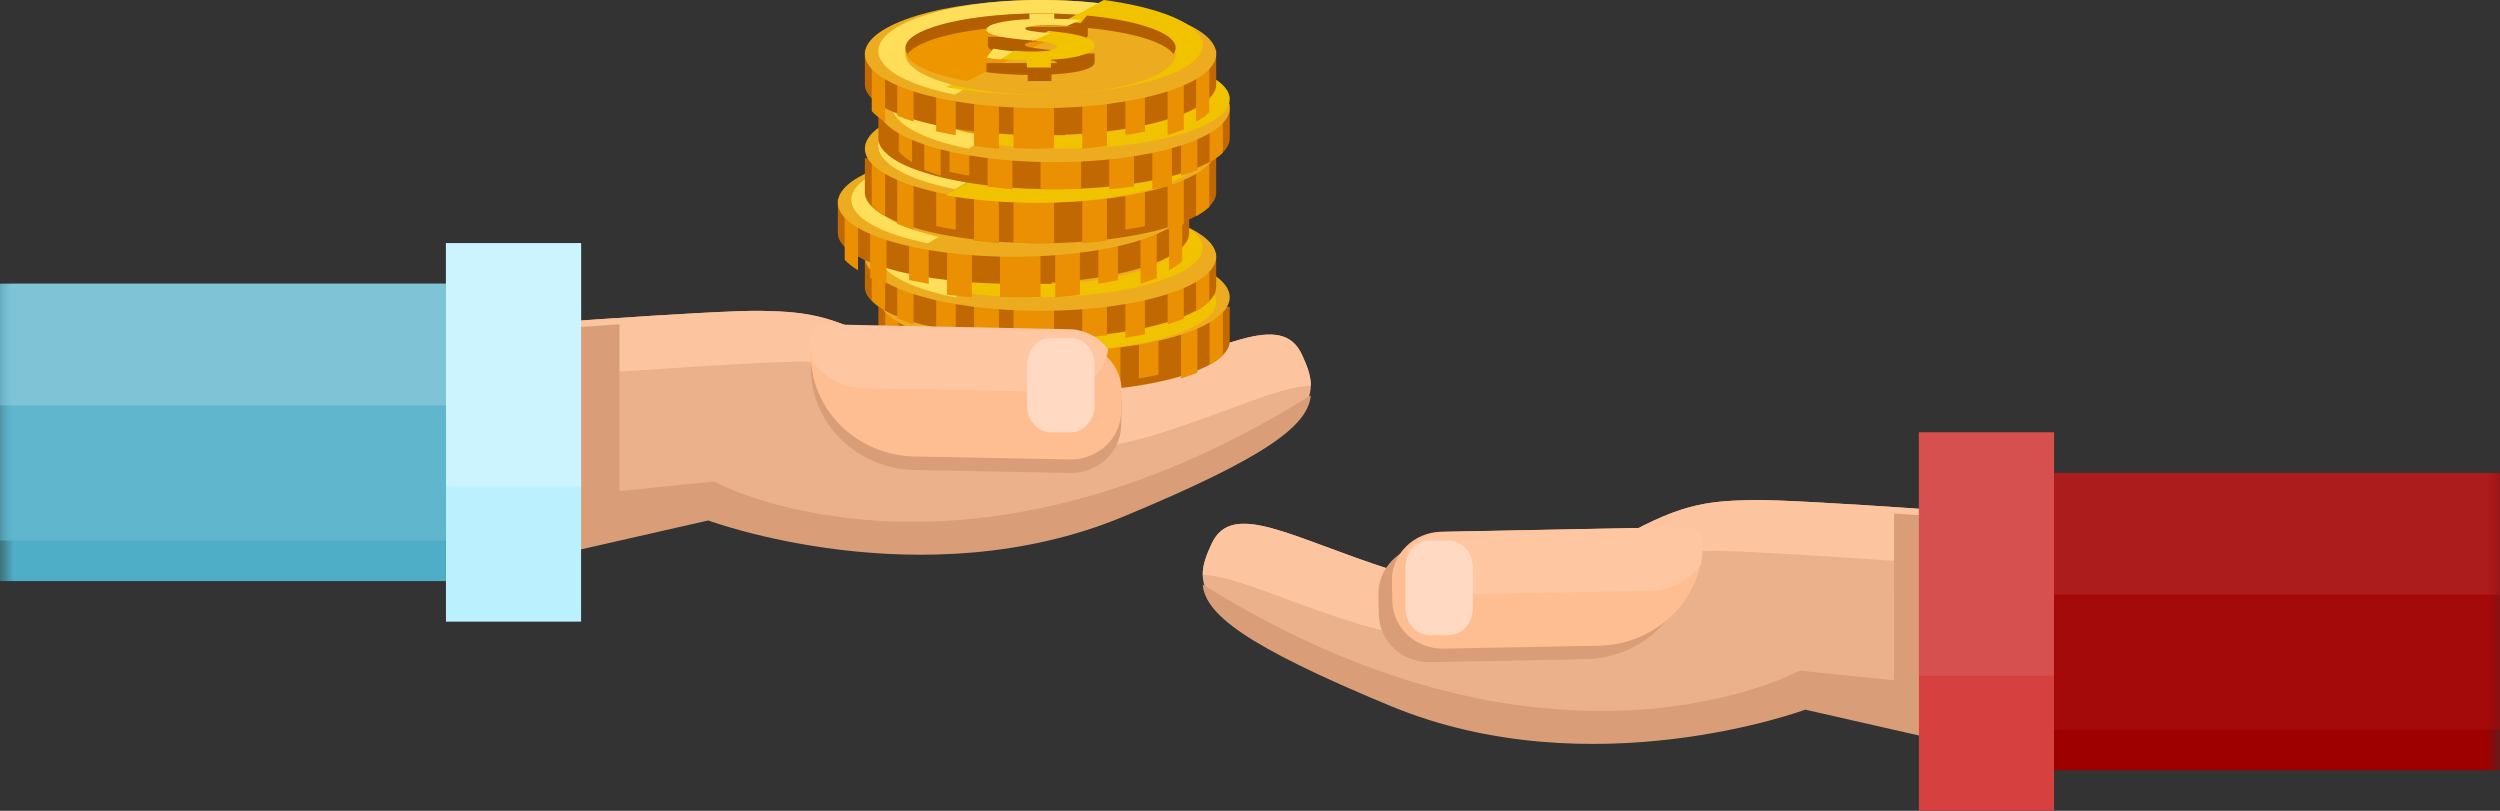 <?xml version="1.0" encoding="UTF-8"?><svg width="185" height="60" xmlns="http://www.w3.org/2000/svg" xmlns:xlink="http://www.w3.org/1999/xlink"><rect width="100%" height="100%" fill="#333333" stroke="none"/><defs><path id="path-1" d="M.5 61h185V0H.5z"/></defs><g id="Page" stroke="none" stroke-width="1" fill="none" fill-rule="evenodd"><g id="BB" transform="translate(-485 -1657)"><g id="Como-funciona" transform="translate(165 1413)"><g id="1-copy" transform="translate(285 134)"><g id="Content" transform="translate(17 29)"><g id="icone-pagamento" transform="translate(17.5 81)"><path d="M35.5 24.295s18.05-1.378 21.39-1.291c3.34.086 5.418.227 10.614 3.34 5.196 3.112 8.466 4.237 15.957 1.845 7.491-2.39 11.856-5.223 13.377-1.952 1.52 3.27 1.61 5.336-13.198 11.489-14.81 6.155-30.594.276-30.594.276L35.5 42V24.295z" id="Fill-1" fill="#EBB18A"/><path d="M38.707 28.058s18.05-1.377 21.39-1.29c3.34.086 5.418.228 10.614 3.34 5.196 3.113 8.466 4.236 15.957 1.846 4.952-1.582 8.53-3.344 10.832-3.419.006-.746-.284-1.486-.662-2.3-1.52-3.269-5.887-.437-13.377 1.954-7.49 2.39-10.761 1.267-15.957-1.846-5.196-3.112-7.273-3.253-10.614-3.339-3.34-.088-21.39 1.29-21.39 1.29V42l3.207-.73V28.057z" id="Fill-3" fill="#FCC59F"/><path d="M83.5 30.005l-.033 1.482c-.04 1.98-1.74 3.552-3.798 3.512l-11.485-.219c-4.33-.084-7.77-3.53-7.682-7.698.013-.611.536-1.095 1.171-1.082l18.176.349c2.056.04 3.69 1.677 3.65 3.656" id="Fill-5" fill="#D99E77"/><path d="M97.5 29.258c-.111.068-.202.117-.315.188-25.879 16.002-43.849 6.188-43.849 6.188l-6.997.705V24c-4.904.322-9.813.69-10.839.768L37.575 42l15.337-3.487s15.842 5.888 30.702-.277c10.79-4.475 13.686-6.79 13.886-8.978" id="Fill-7" fill="#D99E77"/><path d="M91.5 22.702v2.534c0 .396-.213.779-.603 1.132-.243.229-.553.438-.928.639-.308.166-.66.326-1.044.478-.353.133-.728.265-1.14.383-.397.118-.825.23-1.28.333a29.04 29.04 0 01-2.913.493c-.56.077-1.14.132-1.736.18-.634.049-1.289.085-1.951.105a45.52 45.52 0 01-2.943-.008c-.662-.02-1.309-.055-1.94-.11a31.603 31.603 0 01-1.745-.182 28.827 28.827 0 01-2.906-.506 16.463 16.463 0 01-1.281-.348c-.41-.123-.793-.256-1.146-.394a7.841 7.841 0 01-1.038-.494c-.389-.222-.706-.458-.934-.7-.309-.32-.472-.654-.472-1.001v-2.534h5.438c.266-.056.53-.104.808-.152 1.966-.348 4.275-.55 6.755-.55 2.427 0 4.687.195 6.628.528.324.056.633.111.935.174H91.5z" id="Fill-9" fill="#C26802"/><path d="M66.992 22v5c-.412-.246-.744-.509-.984-.779V22h.984z" id="Fill-11" fill="#EA9002"/><path d="M69.104 22v6c-.434-.14-.836-.287-1.208-.44V22h1.208z" id="Fill-13" fill="#EA9002"/><path d="M72.225 22v6c-.504-.084-.992-.18-1.45-.277V22h1.45z" id="Fill-15" fill="#EA9002"/><path d="M75.419 22v7a34.19 34.19 0 01-1.838-.195V22h1.838z" id="Fill-17" fill="#EA9002"/><path d="M90.989 22v4.303c-.256.25-.582.478-.978.697v-5h.978z" id="Fill-19" fill="#EA9002"/><path d="M89.101 22v5.58c-.372.143-.768.29-1.202.42v-6h1.202z" id="Fill-21" fill="#EA9002"/><path d="M86.225 22v5.73c-.458.096-.938.186-1.45.27v-6h1.45z" id="Fill-23" fill="#EA9002"/><path d="M83.415 22v6.805c-.59.082-1.202.142-1.83.195v-7h1.83z" id="Fill-25" fill="#EA9002"/><path d="M79.5 22v6.977a44.39 44.39 0 01-1.431.023c-.534 0-1.05-.008-1.569-.03V22h3z" id="Fill-27" fill="#EA9002"/><path d="M91.5 22c0 2.208-5.821 4-13 4-7.18 0-13-1.792-13-4s5.82-4 13-4c7.179 0 13 1.792 13 4" id="Fill-29" fill="#EDAC1F"/><path d="M83.5 18.332l-2.247 1.322a19.134 19.134 0 00-1.852-.097v-.489h-1.708v.526c-1.876.112-2.962.496-2.962.977 0 .535 1.28.805 3.147 1.009.03 0 .057.007.086.007l-1.28.75a16.197 16.197 0 01-1.53-.185l-.53.645c.278.053.643.1 1.059.136L72.17 25c-3.403-.677-5.67-1.863-5.67-3.219C66.5 19.693 71.892 18 78.55 18c1.76 0 3.441.12 4.95.332" id="Fill-31" fill="#FFDF59"/><path d="M83.18 19l-2.317 1.279-1.002.553c-.39-.03-.856-.05-1.407-.05-1.173 0-1.557.144-1.557.298 0 .159.524.26 1.777.406l-1.201.662-1.32.726-1.033.576-3.62 1.999c1.91.348 4.166.551 6.577.551C84.94 26 90.5 24.357 90.5 22.336c0-1.483-3-2.762-7.32-3.336" id="Fill-33" fill="#F1C200"/><path d="M88.5 22c0 1.656-4.477 3-9.999 3-5.524 0-10.001-1.344-10.001-3 0-1.658 4.477-3 10.001-3 5.522 0 9.999 1.342 9.999 3" id="Fill-35" fill="#EDAC1F"/><path d="M82.5 19.22a34.3 34.3 0 00-3.962-.22C72.993 19 68.5 20.217 68.5 21.72c0 .955 1.83 1.795 4.59 2.28l9.41-4.78z" id="Fill-37" fill="#ED9600"/><path d="M78.5 19.91c4.911 0 8.988.902 9.832 2.09a.793.793 0 00.168-.456c0-1.405-4.478-2.544-10-2.544-5.524 0-10 1.14-10 2.544 0 .156.063.308.168.456.844-1.188 4.92-2.09 9.832-2.09" id="Fill-39" fill="#B35F00"/><path d="M81.217 21.955a18.983 18.983 0 00-1.713-.226c-1.525-.154-2.152-.254-2.152-.413 0-.134.376-.27 1.542-.27 1.29 0 2.117.113 2.584.165l.52-.541V20h-4.88v.582c-.443.035-.834.084-1.167.147h-1.343v.698h.011c.055.445 1.34.679 3.217.848 1.27.115 1.844.226 1.891.394H74.5v.67c.682.105 1.848.193 3.048.206V24h1.758v-.489c2.028-.093 3.149-.448 3.186-.864h.008v-.692h-1.283z" id="Fill-41" fill="#B35F00"/><path d="M81.276 20l-1.008.586c.534.038.928.092 1.193.132l.528-.635a13.37 13.37 0 00-.713-.083m-1.81 1.326l-.391-.046-1.211.702c1.29.137 1.84.276 1.84.477 0 .23-.712.354-1.743.354-.497 0-.979-.022-1.424-.062l-1.037.609a24.68 24.68 0 001.987.101V24h1.779v-.577c2.092-.109 3.234-.54 3.234-1.041 0-.51-.876-.817-3.033-1.056" id="Fill-43" fill="#F1C200"/><path d="M77.37 21.122c0 .131.545.214 1.851.335L77.968 22c-.03 0-.061-.006-.09-.006-2.004-.162-3.378-.376-3.378-.8 0-.383 1.166-.686 3.177-.777V20h1.835v.388c.822.006 1.465.035 1.988.077l-1.043.454c-.406-.023-.891-.041-1.467-.041-1.22 0-1.62.118-1.62.244" id="Fill-45" fill="#FFDF59"/><path d="M76.5 22.791l-.97.612a10.003 10.003 0 01-1.03-.14l.514-.666c.41.078.917.148 1.486.194" id="Fill-47" fill="#FFDF59"/><path d="M90.5 18.702v2.534c0 .396-.213.779-.603 1.132a4.28 4.28 0 01-.928.639c-.308.166-.66.326-1.044.478a14.92 14.92 0 01-1.14.383c-.397.118-.824.23-1.281.333a29.045 29.045 0 01-2.913.493c-.56.077-1.14.13-1.736.18A44.96 44.96 0 0177.5 25c-.522 0-1.03-.007-1.539-.029-.66-.021-1.31-.055-1.941-.11a31.607 31.607 0 01-1.744-.182 28.831 28.831 0 01-2.907-.506 16.185 16.185 0 01-1.279-.348 14.278 14.278 0 01-1.148-.395 7.627 7.627 0 01-1.038-.493c-.389-.222-.706-.458-.933-.7-.31-.32-.471-.654-.471-1.001v-2.534h5.436c.266-.056.53-.104.809-.152C72.71 18.202 75.02 18 77.5 18c2.427 0 4.687.195 6.628.528.325.056.634.111.936.174H90.5z" id="Fill-49" fill="#C26802"/><path d="M65.992 18v5c-.412-.246-.744-.509-.984-.779V18h.984z" id="Fill-51" fill="#EA9002"/><path d="M68.105 18v6c-.434-.14-.838-.287-1.21-.44V18h1.21z" id="Fill-53" fill="#EA9002"/><path d="M71.225 19v6c-.504-.084-.992-.18-1.45-.277V19h1.45z" id="Fill-55" fill="#EA9002"/><path d="M74.419 18v7a34.19 34.19 0 01-1.838-.195V18h1.838z" id="Fill-57" fill="#EA9002"/><path d="M89.989 18v4.303c-.256.25-.582.478-.978.697v-5h.978z" id="Fill-59" fill="#EA9002"/><path d="M88.101 18v5.58c-.372.143-.768.29-1.202.42v-6h1.202z" id="Fill-61" fill="#EA9002"/><path d="M85.225 19v5.73c-.458.096-.938.186-1.45.27v-6h1.45z" id="Fill-63" fill="#EA9002"/><path d="M82.415 18v6.805c-.59.082-1.202.142-1.83.195v-7h1.83z" id="Fill-65" fill="#EA9002"/><path d="M78.5 18v6.977a44.6 44.6 0 01-1.433.023c-.532 0-1.05-.008-1.567-.03V18h3z" id="Fill-67" fill="#EA9002"/><path d="M90.5 19c0 2.208-5.821 4-13 4-7.18 0-13-1.792-13-4 0-2.21 5.82-4 13-4 7.179 0 13 1.79 13 4" id="Fill-69" fill="#EDAC1F"/><path d="M82.5 15.33l-2.247 1.324a19.038 19.038 0 00-1.852-.098v-.49h-1.708v.528c-1.876.113-2.962.497-2.962.978 0 .533 1.28.803 3.147 1.007.03 0 .057.007.086.007l-1.28.753a16.132 16.132 0 01-1.53-.188l-.53.646c.278.054.643.099 1.059.135L71.17 22c-3.403-.677-5.67-1.864-5.67-3.218 0-2.09 5.392-3.782 12.05-3.782 1.76 0 3.441.12 4.95.33" id="Fill-71" fill="#FFDF59"/><path d="M82.18 15l-2.317 1.28-1.002.553c-.39-.03-.856-.052-1.407-.052-1.173 0-1.557.146-1.557.298 0 .16.524.262 1.777.407l-1.201.662-1.32.727-1.033.574-3.62 1.998c1.91.349 4.166.553 6.577.553C83.94 22 89.5 20.358 89.5 18.337c0-1.483-3-2.761-7.32-3.337" id="Fill-73" fill="#F1C200"/><path d="M87.5 18c0 1.656-4.477 3-9.999 3-5.524 0-10.001-1.344-10.001-3 0-1.658 4.477-3 10.001-3 5.522 0 9.999 1.342 9.999 3" id="Fill-75" fill="#EDAC1F"/><path d="M81.5 16.22a34.3 34.3 0 00-3.962-.22C71.993 16 67.5 17.217 67.5 18.72c0 .955 1.83 1.795 4.59 2.28l9.41-4.78z" id="Fill-77" fill="#ED9600"/><path d="M77.5 16.911c4.911 0 8.988.901 9.832 2.089a.793.793 0 00.168-.456c0-1.405-4.478-2.544-10-2.544-5.524 0-10 1.139-10 2.544 0 .157.063.308.168.456.844-1.188 4.92-2.089 9.832-2.089" id="Fill-79" fill="#B35F00"/><path d="M80.217 18.955a18.983 18.983 0 00-1.713-.226c-1.525-.154-2.152-.254-2.152-.413 0-.134.376-.27 1.542-.27 1.29 0 2.117.113 2.584.165l.52-.541V17h-4.879v.582a11.28 11.28 0 00-1.168.147h-1.343v.698h.011c.055.445 1.34.679 3.217.848 1.27.115 1.844.226 1.891.394H73.5v.67c.682.106 1.848.193 3.05.206V21h1.756v-.489c2.028-.093 3.149-.448 3.186-.864h.008v-.692h-1.283z" id="Fill-81" fill="#B35F00"/><path d="M80.276 16l-1.008.586c.534.038.928.092 1.193.132l.528-.635a13.37 13.37 0 00-.713-.083m-1.81 1.326l-.391-.046-1.21.702c1.29.137 1.839.276 1.839.477 0 .23-.712.354-1.743.354-.497 0-.979-.022-1.424-.062l-1.037.609a24.68 24.68 0 001.987.101V20h1.779v-.577c2.092-.109 3.234-.54 3.234-1.041 0-.51-.874-.817-3.033-1.056" id="Fill-83" fill="#F1C200"/><path d="M76.37 17.122c0 .131.545.216 1.851.335l-1.25.543c-.032 0-.064-.006-.094-.006-2.003-.162-3.377-.376-3.377-.8 0-.381 1.166-.686 3.177-.775V16h1.835v.388c.822.006 1.465.037 1.988.079l-1.043.454c-.406-.025-.891-.043-1.467-.043-1.22 0-1.62.12-1.62.244" id="Fill-85" fill="#FFDF59"/><path d="M75.5 18.791l-.97.612a10.003 10.003 0 01-1.03-.14l.514-.666c.41.078.917.148 1.486.194" id="Fill-87" fill="#FFDF59"/><path d="M88.5 14.702v2.534c0 .396-.213.779-.603 1.132-.243.229-.55.438-.926.639-.31.166-.663.326-1.046.478a14.92 14.92 0 01-1.14.383c-.397.118-.824.23-1.28.333a30.022 30.022 0 01-2.914.493 31.32 31.32 0 01-1.736.18A44.96 44.96 0 0175.5 21c-.522 0-1.03-.007-1.539-.029-.66-.02-1.31-.055-1.941-.11a31.8 31.8 0 01-1.744-.182 28.754 28.754 0 01-2.905-.506 16.018 16.018 0 01-1.28-.348 14.278 14.278 0 01-1.149-.395 7.49 7.49 0 01-1.036-.493c-.39-.222-.708-.458-.935-.7-.31-.32-.471-.654-.471-1.001v-2.534h5.436c.266-.056.53-.104.81-.152 1.965-.348 4.274-.55 6.754-.55 2.429 0 4.687.195 6.63.528.323.056.632.111.934.174H88.5z" id="Fill-89" fill="#C26802"/><path d="M63.993 15v5c-.412-.246-.746-.509-.986-.779V15h.986z" id="Fill-91" fill="#EA9002"/><path d="M66.105 15v6c-.434-.14-.838-.287-1.21-.44V15h1.21z" id="Fill-93" fill="#EA9002"/><path d="M69.225 15v6c-.504-.084-.994-.18-1.45-.277V15h1.45z" id="Fill-95" fill="#EA9002"/><path d="M72.419 15v7a34.41 34.41 0 01-1.838-.195V15h1.838z" id="Fill-97" fill="#EA9002"/><path d="M87.988 15v4.303a4.54 4.54 0 01-.976.697v-5h.976z" id="Fill-99" fill="#EA9002"/><path d="M86.101 15v5.58c-.372.143-.768.29-1.202.42v-6h1.202z" id="Fill-101" fill="#EA9002"/><path d="M83.225 15v5.73c-.458.096-.938.186-1.45.27v-6h1.45z" id="Fill-103" fill="#EA9002"/><path d="M80.415 15v6.805c-.588.082-1.202.142-1.83.195v-7h1.83z" id="Fill-105" fill="#EA9002"/><path d="M77.5 15v6.977a44.51 44.51 0 01-1.433.023c-.532 0-1.049-.008-1.567-.03V15h3z" id="Fill-107" fill="#EA9002"/><path d="M88.5 15c0 2.208-5.82 4-13 4-7.179 0-13-1.792-13-4 0-2.21 5.821-4 13-4 7.18 0 13 1.79 13 4" id="Fill-109" fill="#EDAC1F"/><path d="M80.5 11.332l-2.245 1.322a19.212 19.212 0 00-1.854-.097v-.489h-1.708v.526c-1.874.112-2.96.496-2.96.977 0 .535 1.278.805 3.146 1.009.028 0 .056.007.085.007l-1.28.75a15.526 15.526 0 01-1.53-.187l-.53.647c.278.053.643.1 1.059.136L69.17 18c-3.403-.677-5.67-1.865-5.67-3.219C63.5 12.693 68.894 11 75.55 11c1.76 0 3.441.12 4.95.332" id="Fill-111" fill="#FFDF59"/><path d="M81.18 11l-2.315 1.279-1.004.553c-.39-.03-.854-.05-1.407-.05-1.173 0-1.556.144-1.556.296 0 .16.523.262 1.776.408l-1.201.662-1.32.726-1.033.576-3.62 1.999c1.911.348 4.166.551 6.577.551 6.865 0 12.423-1.643 12.423-3.664 0-1.483-3-2.762-7.32-3.336" id="Fill-113" fill="#F1C200"/><path d="M85.5 15c0 1.656-4.477 3-9.999 3S65.5 16.656 65.5 15c0-1.658 4.479-3 10.001-3 5.522 0 9.999 1.342 9.999 3" id="Fill-115" fill="#EDAC1F"/><path d="M79.5 12.22a34.335 34.335 0 00-3.964-.22C69.993 12 65.5 13.217 65.5 14.72c0 .955 1.829 1.795 4.59 2.28l9.41-4.78z" id="Fill-117" fill="#ED9600"/><path d="M75.5 12.91c4.911 0 8.988.902 9.832 2.09a.793.793 0 00.168-.456c0-1.405-4.476-2.544-10-2.544-5.522 0-10 1.14-10 2.544 0 .156.063.308.168.456.844-1.188 4.92-2.09 9.832-2.09" id="Fill-119" fill="#B35F00"/><path d="M78.217 14.955a18.889 18.889 0 00-1.713-.226c-1.525-.154-2.152-.254-2.152-.413 0-.134.376-.27 1.542-.27 1.293 0 2.117.113 2.584.165l.52-.541V13h-4.879v.582c-.444.035-.835.084-1.168.145h-1.343v.699h.011c.055.446 1.34.68 3.217.849 1.272.115 1.846.226 1.891.394H71.5v.67c.682.106 1.848.193 3.05.206V17h1.758v-.489c2.026-.093 3.147-.448 3.184-.864h.008v-.692h-1.283z" id="Fill-121" fill="#B35F00"/><path d="M78.276 13l-1.007.584c.531.04.925.094 1.193.132l.526-.633c-.207-.03-.444-.06-.712-.083m-1.809 1.326l-.393-.046-1.209.702c1.29.137 1.84.276 1.84.477 0 .23-.712.354-1.742.354-.497 0-.98-.022-1.425-.062l-1.038.609c.595.056 1.283.093 1.989.101V17h1.778v-.577c2.09-.109 3.233-.54 3.233-1.041 0-.51-.876-.817-3.033-1.056" id="Fill-123" fill="#F1C200"/><path d="M74.37 13.122c0 .131.545.216 1.85.335L74.967 14c-.03 0-.061-.006-.09-.006-2.004-.162-3.378-.376-3.378-.8 0-.381 1.166-.686 3.177-.777V12h1.835v.388c.822.006 1.465.035 1.988.079l-1.043.452a25.59 25.59 0 00-1.467-.041c-1.22 0-1.62.12-1.62.244" id="Fill-125" fill="#FFDF59"/><path d="M73.5 14.791l-.972.612a9.96 9.96 0 01-1.028-.14l.514-.666c.41.078.917.148 1.486.194" id="Fill-127" fill="#FFDF59"/><path d="M90.5 11.702v2.534c0 .396-.213.779-.603 1.132a4.28 4.28 0 01-.928.639c-.308.166-.66.326-1.044.478a14.92 14.92 0 01-1.14.383c-.397.118-.824.23-1.281.333a29.045 29.045 0 01-2.913.493c-.56.077-1.14.132-1.736.18A44.96 44.96 0 0177.5 18c-.522 0-1.03-.007-1.539-.029-.66-.021-1.31-.055-1.941-.11a31.607 31.607 0 01-1.744-.182 28.831 28.831 0 01-2.907-.506 16.185 16.185 0 01-1.279-.348 15.034 15.034 0 01-1.148-.394 7.842 7.842 0 01-1.038-.494c-.389-.222-.706-.458-.933-.7-.31-.32-.471-.654-.471-1.001v-2.534h5.436c.266-.056.53-.104.809-.152C72.71 11.202 75.02 11 77.5 11c2.427 0 4.687.195 6.628.528.325.056.634.111.936.174H90.5z" id="Fill-129" fill="#C26802"/><path d="M65.992 11v5c-.412-.246-.744-.509-.984-.779V11h.984z" id="Fill-131" fill="#EA9002"/><path d="M68.105 11v6c-.434-.14-.838-.287-1.21-.44V11h1.21z" id="Fill-133" fill="#EA9002"/><path d="M71.225 11v6c-.504-.084-.992-.18-1.45-.277V11h1.45z" id="Fill-135" fill="#EA9002"/><path d="M74.419 11v7a34.19 34.19 0 01-1.838-.195V11h1.838z" id="Fill-137" fill="#EA9002"/><path d="M89.989 11v4.303c-.256.25-.582.478-.978.697v-5h.978z" id="Fill-139" fill="#EA9002"/><path d="M88.101 11v5.58c-.372.143-.768.29-1.202.42v-6h1.202z" id="Fill-141" fill="#EA9002"/><path d="M85.225 11v5.73c-.458.096-.938.186-1.45.27v-6h1.45z" id="Fill-143" fill="#EA9002"/><path d="M82.415 11v6.805c-.59.082-1.202.142-1.83.195v-7h1.83z" id="Fill-145" fill="#EA9002"/><path d="M78.5 11v6.977a44.6 44.6 0 01-1.433.023c-.532 0-1.05-.008-1.567-.03V11h3z" id="Fill-147" fill="#EA9002"/><path d="M90.5 11c0 2.208-5.821 4-13 4-7.18 0-13-1.792-13-4 0-2.21 5.82-4 13-4 7.179 0 13 1.79 13 4" id="Fill-149" fill="#EDAC1F"/><path d="M82.5 7.33l-2.247 1.324a18.439 18.439 0 00-1.852-.098v-.49h-1.708v.528c-1.876.113-2.962.497-2.962.978 0 .533 1.28.803 3.147 1.007.03 0 .057.007.086.007l-1.28.753a16.132 16.132 0 01-1.53-.188l-.53.646c.278.054.643.099 1.059.135L71.17 14c-3.403-.677-5.67-1.864-5.67-3.218C65.5 8.692 70.892 7 77.55 7c1.76 0 3.441.12 4.95.33" id="Fill-151" fill="#FFDF59"/><path d="M82.18 8l-2.317 1.28-1.002.553c-.39-.03-.856-.052-1.407-.052-1.173 0-1.557.146-1.557.298 0 .16.524.262 1.777.407l-1.201.662-1.32.727-1.033.574-3.62 1.998c1.91.349 4.166.553 6.577.553C83.94 15 89.5 13.358 89.5 11.337c0-1.483-3-2.761-7.32-3.337" id="Fill-153" fill="#F1C200"/><path d="M87.5 11c0 1.656-4.477 3-9.999 3-5.524 0-10.001-1.344-10.001-3 0-1.658 4.477-3 10.001-3 5.522 0 9.999 1.342 9.999 3" id="Fill-155" fill="#EDAC1F"/><path d="M81.5 8.22A34.3 34.3 0 0077.538 8C71.993 8 67.5 9.217 67.5 10.72c0 .955 1.83 1.795 4.59 2.28l9.41-4.78z" id="Fill-157" fill="#ED9600"/><path d="M77.5 8.91c4.911 0 8.988.902 9.832 2.09a.793.793 0 00.168-.456C87.5 9.14 83.022 8 77.5 8c-5.524 0-10 1.14-10 2.544 0 .156.063.308.168.456.844-1.188 4.92-2.09 9.832-2.09" id="Fill-159" fill="#B35F00"/><path d="M80.217 10.955a18.983 18.983 0 00-1.713-.226c-1.525-.154-2.152-.254-2.152-.413 0-.134.376-.27 1.542-.27 1.29 0 2.117.113 2.584.165l.52-.541V9h-4.879v.582c-.444.035-.835.084-1.168.145h-1.343v.7h.011c.055.445 1.34.679 3.217.848 1.27.115 1.844.225 1.891.394H73.5v.67c.682.105 1.848.193 3.05.206V13h1.756v-.489c2.028-.093 3.149-.448 3.186-.864h.008v-.692h-1.283z" id="Fill-161" fill="#B35F00"/><path d="M80.276 9l-1.008.586c.534.038.928.092 1.193.132l.528-.635A13.37 13.37 0 0080.276 9m-1.81 1.326l-.391-.046-1.21.702c1.29.137 1.839.276 1.839.477 0 .23-.712.354-1.743.354-.497 0-.979-.022-1.424-.062l-1.037.609a24.68 24.68 0 001.987.101V13h1.779v-.577c2.092-.109 3.234-.54 3.234-1.041 0-.51-.874-.817-3.033-1.056" id="Fill-163" fill="#F1C200"/><path d="M76.37 10.122c0 .131.545.214 1.851.335l-1.25.543c-.032 0-.064-.006-.094-.006-2.003-.162-3.377-.376-3.377-.8 0-.383 1.166-.686 3.177-.777V9h1.835v.388c.822.006 1.465.035 1.988.077l-1.043.454c-.406-.023-.891-.041-1.467-.041-1.22 0-1.62.118-1.62.244" id="Fill-165" fill="#FFDF59"/><path d="M75.5 11.791l-.97.612a10.003 10.003 0 01-1.03-.14l.514-.666c.41.078.917.148 1.486.194" id="Fill-167" fill="#FFDF59"/><path d="M91.5 7.702v2.534c0 .396-.214.777-.603 1.132-.243.229-.553.438-.928.639-.31.166-.662.326-1.044.478-.353.133-.728.265-1.14.383-.397.118-.825.23-1.28.333a29.521 29.521 0 01-2.913.493c-.56.077-1.143.13-1.736.18a44.882 44.882 0 01-3.357.126c-.522 0-1.028-.007-1.537-.029a35.472 35.472 0 01-1.943-.11 31.531 31.531 0 01-1.742-.182 28.827 28.827 0 01-2.906-.506 16.463 16.463 0 01-1.281-.348 14.81 14.81 0 01-1.148-.395 7.706 7.706 0 01-1.036-.493 4.088 4.088 0 01-.935-.7c-.308-.32-.471-.654-.471-1.001V7.702h5.438c.264-.056.53-.104.808-.152C73.712 7.202 76.021 7 78.5 7c2.429 0 4.687.195 6.63.528.322.056.633.111.933.174H91.5z" id="Fill-169" fill="#C26802"/><path d="M67.993 7v5c-.412-.246-.744-.509-.986-.779V7h.986z" id="Fill-171" fill="#EA9002"/><path d="M70.105 7v6c-.434-.14-.836-.287-1.21-.44V7h1.21z" id="Fill-173" fill="#EA9002"/><path d="M72.225 7v6c-.504-.084-.994-.18-1.45-.277V7h1.45z" id="Fill-175" fill="#EA9002"/><path d="M75.418 7v7a34.113 34.113 0 01-1.836-.195V7h1.836z" id="Fill-177" fill="#EA9002"/><path d="M90.988 7v4.303a4.61 4.61 0 01-.976.697V7h.976z" id="Fill-179" fill="#EA9002"/><path d="M89.101 7v5.58c-.372.143-.768.29-1.202.42V7h1.202z" id="Fill-181" fill="#EA9002"/><path d="M87.225 8v5.73c-.458.096-.938.186-1.45.27V8h1.45z" id="Fill-183" fill="#EA9002"/><path d="M84.415 7v6.805c-.588.082-1.202.142-1.83.195V7h1.83z" id="Fill-185" fill="#EA9002"/><path d="M80.5 7v6.977a44.42 44.42 0 01-1.433.023c-.532 0-1.049-.008-1.567-.03V7h3z" id="Fill-187" fill="#EA9002"/><path d="M91.5 8c0 2.208-5.82 4-13 4-7.179 0-13-1.792-13-4 0-2.21 5.821-4 13-4 7.18 0 13 1.79 13 4" id="Fill-189" fill="#EDAC1F"/><path d="M83.5 4.33l-2.245 1.324a18.513 18.513 0 00-1.854-.098v-.49h-1.708v.526c-1.874.115-2.96.499-2.96.98 0 .533 1.278.803 3.146 1.007.028 0 .058.007.085.007l-1.28.753a16.01 16.01 0 01-1.53-.188l-.53.646c.28.054.645.099 1.059.135L72.17 11c-3.403-.677-5.67-1.864-5.67-3.218C66.5 5.692 71.894 4 78.55 4c1.76 0 3.441.12 4.95.33" id="Fill-191" fill="#FFDF59"/><path d="M84.18 4l-2.315 1.28-1.004.552c-.39-.029-.854-.051-1.407-.051-1.173 0-1.556.146-1.556.298 0 .16.523.262 1.776.407l-1.201.662-1.32.727-1.033.574-3.62 1.998c1.911.349 4.166.553 6.577.553C85.942 11 91.5 9.358 91.5 7.337c0-1.483-3-2.761-7.32-3.337" id="Fill-193" fill="#F1C200"/><path d="M88.5 7.001C88.5 8.657 84.023 10 78.501 10S68.5 8.657 68.5 7.001C68.5 5.343 72.979 4 78.501 4 84.023 4 88.5 5.343 88.5 7.001" id="Fill-195" fill="#EDAC1F"/><path d="M82.5 5.22A34.325 34.325 0 0078.538 5C72.993 5 68.5 6.217 68.5 7.72c0 .955 1.829 1.795 4.59 2.28l9.41-4.78z" id="Fill-197" fill="#ED9600"/><path d="M78.501 5.911c4.91 0 8.987.901 9.83 2.089a.8.8 0 00.169-.456C88.5 6.14 84.023 5 78.501 5 72.977 5 68.5 6.139 68.5 7.544c0 .155.065.306.17.456.844-1.188 4.92-2.089 9.831-2.089" id="Fill-199" fill="#B35F00"/><path d="M81.218 7.955a18.992 18.992 0 00-1.712-.226c-1.526-.154-2.153-.254-2.153-.413 0-.134.376-.27 1.542-.27 1.291 0 2.117.113 2.584.165L82 6.67V6h-4.88v.582a11.84 11.84 0 00-1.167.145h-1.344v.699h.01c.056.446 1.341.68 3.218.849 1.27.115 1.845.225 1.893.394H74.5v.67c.682.105 1.847.193 3.05.206V10h1.757v-.489c2.029-.093 3.15-.448 3.187-.866h.006v-.69h-1.282z" id="Fill-201" fill="#B35F00"/><path d="M81.276 5l-1.007.584c.533.04.927.094 1.193.132l.526-.633c-.207-.03-.444-.06-.712-.083m-1.809 1.326l-.391-.046-1.21.702c1.29.137 1.839.276 1.839.477 0 .23-.712.354-1.742.354-.497 0-.98-.022-1.425-.062L75.5 8.36c.595.056 1.283.093 1.989.101V9h1.778v-.577c2.09-.109 3.233-.54 3.233-1.041 0-.51-.876-.817-3.033-1.056" id="Fill-203" fill="#F1C200"/><path d="M77.37 6.122c0 .131.545.216 1.851.335L77.968 7c-.03 0-.061-.006-.09-.006-2.004-.162-3.378-.376-3.378-.8 0-.381 1.166-.686 3.177-.777V5h1.835v.388c.822.006 1.465.035 1.988.079l-1.043.452a25.59 25.59 0 00-1.467-.041c-1.22 0-1.62.12-1.62.244" id="Fill-205" fill="#FFDF59"/><path d="M76.5 7.791l-.972.612a10.03 10.03 0 01-1.028-.14l.514-.666c.41.078.917.148 1.486.194" id="Fill-207" fill="#FFDF59"/><path d="M90.5 3.702v2.534c0 .396-.213.779-.603 1.132a4.28 4.28 0 01-.928.639c-.308.166-.66.326-1.044.478a14.92 14.92 0 01-1.14.383c-.397.118-.824.23-1.281.333a29.045 29.045 0 01-2.913.493c-.56.077-1.14.132-1.736.18A44.96 44.96 0 0177.5 10c-.522 0-1.03-.007-1.539-.029-.66-.021-1.31-.055-1.941-.11a31.607 31.607 0 01-1.744-.182 28.831 28.831 0 01-2.907-.506 16.185 16.185 0 01-1.279-.348 14.278 14.278 0 01-1.148-.395 7.627 7.627 0 01-1.038-.493c-.389-.222-.706-.458-.933-.7-.31-.32-.471-.654-.471-1.001V3.702h5.436c.266-.056.53-.104.809-.152C72.71 3.202 75.02 3 77.5 3c2.427 0 4.687.195 6.628.528.325.056.634.111.936.174H90.5z" id="Fill-209" fill="#C26802"/><path d="M65.992 4v5a4.238 4.238 0 01-.984-.779V4h.984z" id="Fill-211" fill="#EA9002"/><path d="M68.105 3v6c-.434-.14-.838-.287-1.21-.44V3h1.21z" id="Fill-213" fill="#EA9002"/><path d="M71.225 4v6c-.504-.084-.992-.18-1.45-.277V4h1.45z" id="Fill-215" fill="#EA9002"/><path d="M74.419 4v7a34.19 34.19 0 01-1.838-.195V4h1.838z" id="Fill-217" fill="#EA9002"/><path d="M89.989 4v4.301c-.256.253-.582.48-.978.699V4h.978z" id="Fill-219" fill="#EA9002"/><path d="M88.101 4v5.58c-.372.143-.768.29-1.202.42V4h1.202z" id="Fill-221" fill="#EA9002"/><path d="M85.225 4v5.731c-.458.096-.938.187-1.45.269V4h1.45z" id="Fill-223" fill="#EA9002"/><path d="M82.415 4v6.805c-.59.082-1.202.142-1.83.195V4h1.83z" id="Fill-225" fill="#EA9002"/><path d="M78.5 4v6.977a44.6 44.6 0 01-1.433.023c-.532 0-1.05-.008-1.567-.03V4h3z" id="Fill-227" fill="#EA9002"/><path d="M90.5 4c0 2.208-5.821 4-13 4-7.18 0-13-1.792-13-4 0-2.21 5.82-4 13-4 7.179 0 13 1.79 13 4" id="Fill-229" fill="#EDAC1F"/><path d="M82.5.33l-2.247 1.324a18.439 18.439 0 00-1.852-.098v-.49h-1.708v.526c-1.876.115-2.962.497-2.962.98 0 .533 1.28.803 3.147 1.007.03 0 .057.007.086.007l-1.28.753a16.132 16.132 0 01-1.53-.188l-.53.646c.278.054.643.099 1.059.135L71.17 7c-3.403-.677-5.67-1.864-5.67-3.218C65.5 1.692 70.892 0 77.55 0c1.76 0 3.441.12 4.95.33" id="Fill-231" fill="#FFDF59"/><path d="M82.18 0l-2.317 1.28-1.002.552c-.39-.029-.856-.051-1.407-.051-1.173 0-1.557.146-1.557.298 0 .16.524.262 1.777.407l-1.201.662-1.32.727-1.033.574-3.62 1.998c1.91.35 4.166.553 6.577.553C83.94 7 89.5 5.358 89.5 3.337c0-1.483-3-2.761-7.32-3.337" id="Fill-233" fill="#F1C200"/><path d="M87.5 4c0 1.656-4.477 3-9.999 3C71.977 7 67.5 5.656 67.5 4c0-1.658 4.477-3 10.001-3C83.023 1 87.5 2.342 87.5 4" id="Fill-235" fill="#EDAC1F"/><path d="M81.5 1.22A34.3 34.3 0 0077.538 1C71.993 1 67.5 2.217 67.5 3.72c0 .955 1.83 1.795 4.59 2.28l9.41-4.78z" id="Fill-237" fill="#ED9600"/><path d="M77.5 1.91c4.911 0 8.988.902 9.832 2.09a.793.793 0 00.168-.456C87.5 2.14 83.022 1 77.5 1c-5.524 0-10 1.14-10 2.544 0 .156.063.308.168.456.844-1.188 4.92-2.09 9.832-2.09" id="Fill-239" fill="#B35F00"/><path d="M80.217 3.955a18.983 18.983 0 00-1.713-.226c-1.525-.154-2.152-.254-2.152-.413 0-.134.376-.27 1.542-.27 1.29 0 2.117.113 2.584.165l.52-.541V2h-4.879v.582c-.444.035-.835.084-1.168.145h-1.343v.699h.011c.055.446 1.34.68 3.217.849 1.27.115 1.844.225 1.891.394H73.5v.67c.682.105 1.848.193 3.05.206V6h1.756v-.489c2.028-.095 3.149-.448 3.186-.866h.008v-.69h-1.283z" id="Fill-241" fill="#B35F00"/><path d="M80.276 1l-1.008.584c.534.04.928.094 1.193.132l.528-.633A13.37 13.37 0 0080.276 1m-1.81 1.326l-.391-.046-1.21.702c1.29.137 1.839.276 1.839.477 0 .23-.712.354-1.743.354-.497 0-.979-.024-1.424-.062L74.5 4.36a24.68 24.68 0 001.987.101V5h1.779v-.579c2.092-.107 3.234-.538 3.234-1.04 0-.508-.874-.816-3.033-1.055" id="Fill-243" fill="#F1C200"/><path d="M76.37 2.122c0 .131.545.216 1.851.335L76.971 3c-.032 0-.064-.006-.094-.006-2.003-.162-3.377-.376-3.377-.8 0-.383 1.166-.686 3.177-.777V1h1.835v.388c.822.006 1.465.035 1.988.079l-1.043.452c-.406-.023-.891-.041-1.467-.041-1.22 0-1.62.12-1.62.244" id="Fill-245" fill="#FFDF59"/><path d="M75.5 3.791l-.97.612a10.003 10.003 0 01-1.03-.14l.514-.666c.41.078.917.148 1.486.194" id="Fill-247" fill="#FFDF59"/><path d="M83.5 29.004l-.033 1.482c-.04 1.98-1.742 3.552-3.798 3.513l-11.485-.22c-4.33-.084-7.77-3.53-7.682-7.697.013-.611.536-1.095 1.17-1.082l18.177.349c2.056.04 3.69 1.676 3.65 3.655" id="Fill-249" fill="#FFBE91"/><path d="M78.803 29c1.868.037 3.422-1.335 3.697-3.139a3.65 3.65 0 00-2.87-1.5l-17.97-.36a1.136 1.136 0 00-1.159 1.117c-.01.557.042 1.1.143 1.627.817 1.157 2.138 1.934 3.66 1.965l14.499.29z" id="Fill-251" fill="#FFC7A1"/><mask id="mask-2" fill="#fff"><use xlink:href="#path-1"/></mask><path id="Fill-253" fill="#BAF0FF" mask="url(#mask-2)" d="M33.5 46h10V18h-10z"/><path id="Fill-255" fill="#CCF4FF" mask="url(#mask-2)" d="M33.5 36h10V18h-10z"/><path id="Fill-256" fill="#4EAEC7" mask="url(#mask-2)" d="M33.5 21v22H.5V21z"/><path id="Fill-257" fill="#5FB6CD" mask="url(#mask-2)" d="M33.5 21v19H.5V21z"/><path id="Fill-258" fill="#7EC4D6" mask="url(#mask-2)" d="M33.5 21v8.998L.5 30v-9z"/><path d="M79.711 32H78.29c-.987 0-1.789-.899-1.789-2.01v-2.98c0-1.11.802-2.01 1.789-2.01h1.422c.987 0 1.789.9 1.789 2.01v2.98c0 1.111-.802 2.01-1.789 2.01" id="Fill-259" fill="#FFD9C2" mask="url(#mask-2)"/><path d="M151.5 38.295s-18.05-1.378-21.39-1.291c-3.34.086-5.418.23-10.614 3.34-5.196 3.113-8.466 4.237-15.957 1.847-7.491-2.392-11.856-5.223-13.377-1.954-1.52 3.27-1.61 5.336 13.198 11.49 14.81 6.154 30.594.275 30.594.275L151.5 56V38.295z" id="Fill-260" fill="#EBB18A" mask="url(#mask-2)"/><path d="M148.293 42.058s-18.05-1.377-21.39-1.29c-3.34.086-5.418.229-10.614 3.34-5.197 3.114-8.466 4.237-15.957 1.845-4.952-1.58-8.53-3.342-10.832-3.417-.006-.748.284-1.487.662-2.3 1.52-3.27 5.887-.438 13.377 1.954 7.49 2.39 10.761 1.266 15.957-1.847 5.196-3.112 7.273-3.254 10.614-3.339 3.34-.088 21.39 1.289 21.39 1.289V56l-3.207-.729V42.058z" id="Fill-261" fill="#FCC59F" mask="url(#mask-2)"/><path d="M102.5 44.006l.031 1.482c.042 1.979 1.742 3.551 3.799 3.511l11.486-.22c4.33-.083 7.77-3.529 7.682-7.695-.013-.611-.536-1.095-1.171-1.084l-18.178.35c-2.056.04-3.688 1.677-3.648 3.656" id="Fill-262" fill="#D99E77" mask="url(#mask-2)"/><path d="M89.5 43.258c.111.068.202.117.315.188 25.879 16.002 43.849 6.186 43.849 6.186l6.997.705V38c4.904.322 9.813.689 10.839.768L149.425 56l-15.337-3.487s-15.842 5.888-30.702-.277C92.594 47.761 89.7 45.445 89.5 43.258" id="Fill-263" fill="#D99E77" mask="url(#mask-2)"/><path d="M103.5 43.005l.031 1.482c.042 1.98 1.742 3.552 3.8 3.512l11.485-.22c4.33-.083 7.77-3.53 7.682-7.697-.013-.611-.536-1.095-1.171-1.082l-18.176.349c-2.058.04-3.69 1.677-3.65 3.656" id="Fill-264" fill="#FFBE91" mask="url(#mask-2)"/><path d="M108.197 44c-1.868.037-3.422-1.335-3.697-3.139a3.658 3.658 0 012.87-1.501l17.97-.36a1.138 1.138 0 011.159 1.118 7.793 7.793 0 01-.143 1.627c-.817 1.157-2.138 1.933-3.66 1.963l-14.499.291z" id="Fill-265" fill="#FFC7A1" mask="url(#mask-2)"/><path id="Fill-266" fill="#D64140" mask="url(#mask-2)" d="M142.5 60h10V32h-10z"/><path id="Fill-267" fill="#D65050" mask="url(#mask-2)" d="M142.5 50h10V32h-10z"/><path id="Fill-268" fill="#9E0000" mask="url(#mask-2)" d="M152.5 35v22h33V35z"/><path id="Fill-269" fill="#A40A0A" mask="url(#mask-2)" d="M152.5 35v18.998l33 .002V35z"/><path id="Fill-270" fill="#AD1C1C" mask="url(#mask-2)" d="M152.5 44h33v-9h-33z"/><path d="M106.289 47h1.422c.987 0 1.789-.899 1.789-2.01v-2.98c0-1.111-.802-2.01-1.789-2.01h-1.422c-.99 0-1.789.899-1.789 2.01v2.98c0 1.111.8 2.01 1.789 2.01" id="Fill-271" fill="#FFD9C2" mask="url(#mask-2)"/></g></g></g></g></g></g></svg>
